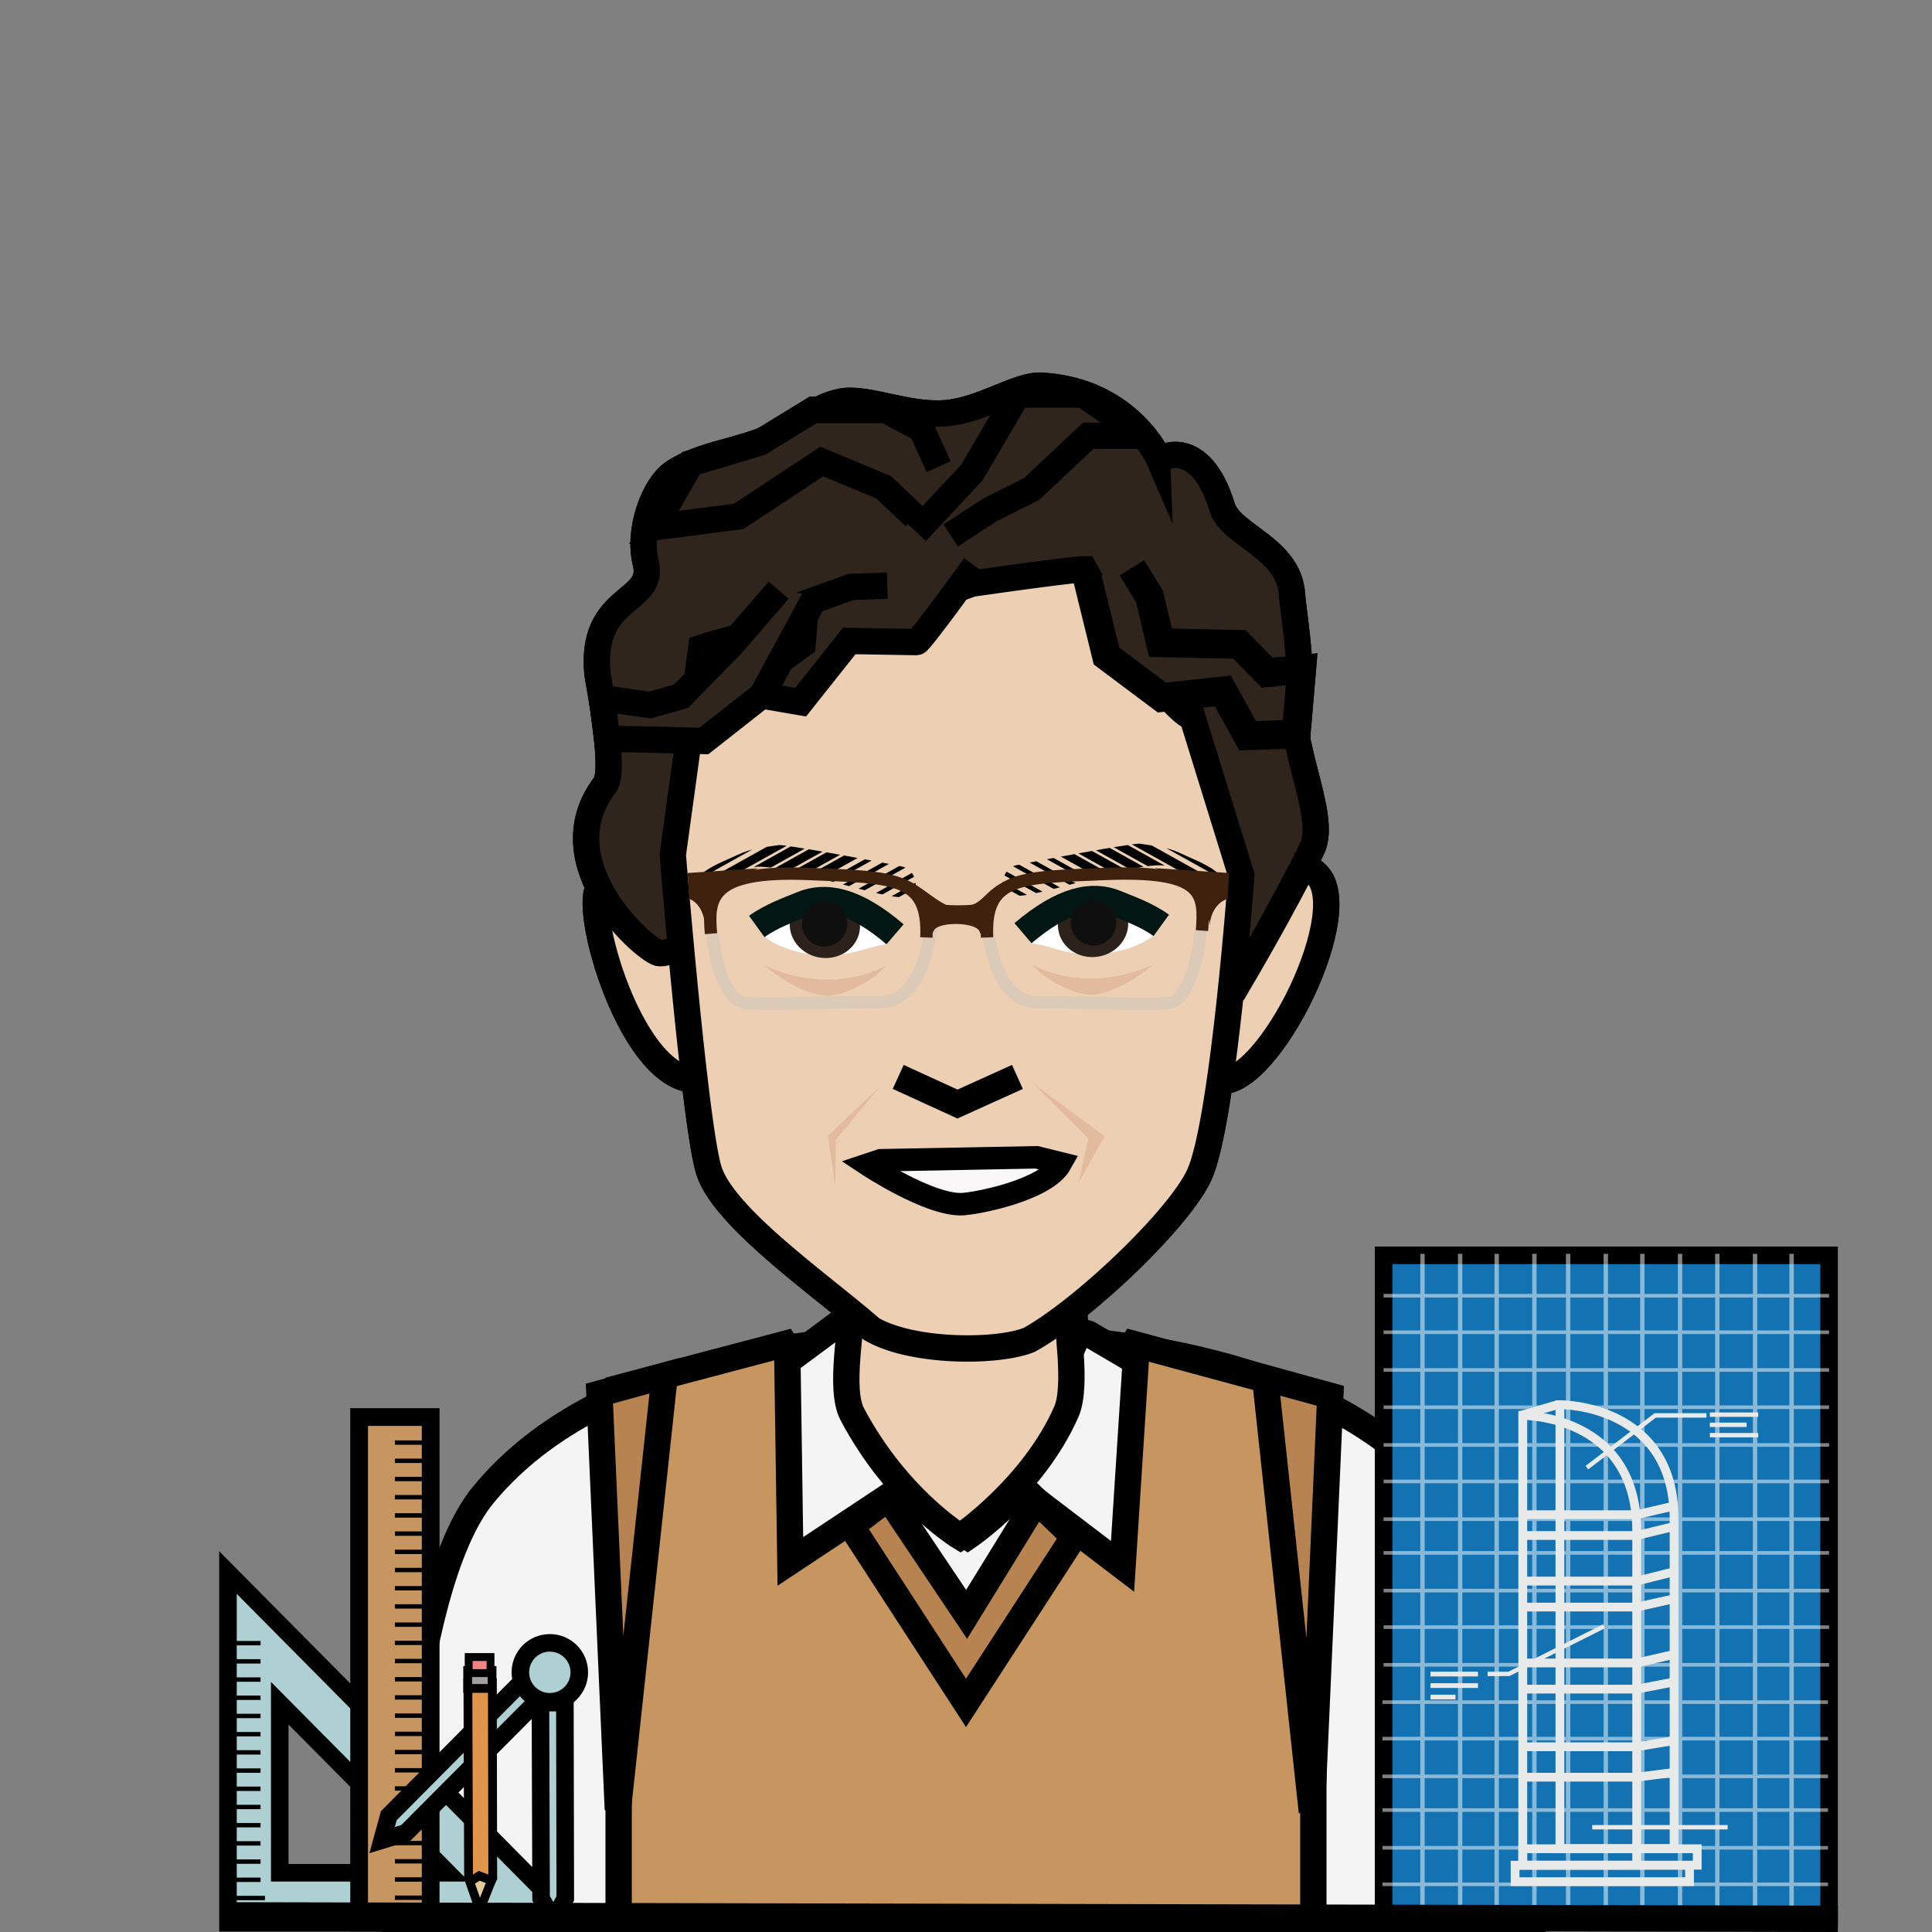 <svg xmlns="http://www.w3.org/2000/svg" xmlns:xlink="http://www.w3.org/1999/xlink" viewBox="0 0 440 440"><rect x="0" y="0" width="440" height="440" fill="#808080" stroke="none"/><defs><style>.cls-1,.cls-12,.cls-15,.cls-16,.cls-19,.cls-20,.cls-21,.cls-33,.cls-34,.cls-35,.cls-36,.cls-38,.cls-39,.cls-9{fill:none;}.cls-2{isolation:isolate;}.cls-3{fill:#f4f4f4;}.cls-11,.cls-12,.cls-13,.cls-15,.cls-16,.cls-18,.cls-23,.cls-24,.cls-25,.cls-26,.cls-27,.cls-28,.cls-29,.cls-3,.cls-30,.cls-31,.cls-4,.cls-5{stroke:#000;}.cls-11,.cls-12,.cls-13,.cls-15,.cls-16,.cls-18,.cls-19,.cls-20,.cls-21,.cls-23,.cls-24,.cls-25,.cls-26,.cls-27,.cls-28,.cls-29,.cls-3,.cls-30,.cls-31,.cls-33,.cls-34,.cls-35,.cls-36,.cls-37,.cls-38,.cls-39,.cls-4,.cls-5,.cls-9{stroke-miterlimit:10;}.cls-11,.cls-12,.cls-23,.cls-3,.cls-4,.cls-5,.cls-9{stroke-width:6px;}.cls-4{fill:#edcfb4;}.cls-18,.cls-5{fill:#30251d;}.cls-6{fill:#e2bb9f;}.cls-7{fill:#fff;}.cls-8{fill:#2d221b;}.cls-9{stroke:#021613;}.cls-10{fill:#0f0f0f;}.cls-11,.cls-25,.cls-26{fill:#c69560;}.cls-13{fill:#f9f7f7;stroke-width:5.12px;}.cls-14{clip-path:url(#clip-path);}.cls-16,.cls-27,.cls-28,.cls-29,.cls-35,.cls-37{stroke-width:2px;}.cls-17{clip-path:url(#clip-path-2);}.cls-18{stroke-width:6.57px;}.cls-19,.cls-20{stroke:#bebfbf;opacity:0.35;}.cls-19{stroke-width:2.85px;}.cls-20,.cls-21{stroke-width:2.81px;}.cls-21{stroke:#3f220e;}.cls-22{fill:#3f220e;}.cls-23{fill:#b78451;}.cls-24{fill:#afd0d3;}.cls-24,.cls-31{stroke-width:4px;}.cls-26{stroke-width:4.04px;}.cls-27{fill:#e0954b;}.cls-28{fill:#e5cb9c;}.cls-29{fill:#a0a0a0;}.cls-30{fill:#f48484;stroke-width:1.79px;}.cls-31{fill:#1272b2;}.cls-32{opacity:0.5;mix-blend-mode:overlay;}.cls-33,.cls-34{stroke:#fff;}.cls-34{stroke-width:0.82px;}.cls-35,.cls-36,.cls-37,.cls-38,.cls-39{stroke:#e8eaea;}.cls-36{stroke-width:2.01px;}.cls-37{fill:#397a8e;}.cls-39{stroke-width:1.08px;}</style><clipPath id="clip-path"><path class="cls-1" d="M259.53,192.14c-1.36-.19-24.68,4.13-28.17,4.94-3.17.73-4.33,5.83-.81,6.85,4.24,1.22,28.92-8.21,35.19-6.7,3.36.81,8.77,4.4,12.4,2.85-.26-1.57-4.27-3.51-5.78-4.17C266.51,193.32,267.35,193.25,259.53,192.14Z"/></clipPath><clipPath id="clip-path-2"><path class="cls-1" d="M177.39,192.46c1.36-.19,24.68,4.11,28.17,4.92,3.17.73,4.33,5.83.81,6.85-4.23,1.22-28.92-8.19-35.19-6.68-3.36.81-8.76,4.4-12.39,2.86.26-1.57,4.26-3.51,5.77-4.18C170.41,193.64,169.57,193.57,177.39,192.46Z"/></clipPath></defs><g class="cls-2"><g id="Vel_arch" data-name="Vel arch"><path class="cls-3" d="M349.05,437.41s-2.23-74.87-20.47-97c-23.93-29-69.79-36.33-109.5-36.33h.5c-39.7,0-85.56,7.29-109.5,36.33-18.24,22.13-20.15,96.76-20.15,96.76Z"/><path class="cls-4" d="M147.09,197.88s-6.91-1.25-10.73,4.32,9,48.72,24.89,43.25"/><path class="cls-4" d="M244.48,321.52C237,338.68,220.32,350,220.32,350s-14.45-8.74-24.6-27.92c-3.06-5.79,0-19.82,0-26.78l48.76.07C244.48,301.47,247.09,315.57,244.48,321.52Z"/><path class="cls-4" d="M282.53,197.76s12.47-4.16,17.63,1.67c8.32,9.42-13.06,51.32-23.78,46.39"/><path class="cls-5" d="M282.46,223.22s9.93-16.83,16.33-29.93c3.91-8-7.2-26.28-3.22-37.55,1.16-3.3-1.17-17.65-1.33-20.31-.6-10.67-13.92-13.44-15.89-19.87-5-16.4-14.26-11.35-14.26-10.78,0,0-6.78-15.81-26.91-16.94-5.43-.3-13.42,5.59-21.82,6.26-8.8.71-18-3.77-23.75-2.64s-8.14,4.32-15.87,8c-7,3.28-16.26,4-22.47,8.27-4.35,3-8.07,13.08-6.21,20.4,2.38,9.39-12.71,7.1-11,25.27.09,1,4.31,21.94,1.72,25.34-13.78,18.15,9.84,38.35,12.46,38.35,17.36,0,25.82-65.84,25.82-65.84s43.71-5.74,45.85-4.66,26.49,1.29,26.49,1.29l13.1,17.24,9.42,9.27S276.13,217.66,282.46,223.22Z"/><path class="cls-4" d="M159.71,147.55s15.8-5.3,44.09-9.79a96,96,0,0,0,17.49-4.83s22.63-3.27,25.69-3.27c18,32.27,24.59,33.74,24.59,33.74l11.13,35.95s-4.08,56.05-9.53,68.13c-4.51,10-26.47,30.87-38.76,37.66-7,2.89-26.55,3-35.92-2.46-11.82-10.29-33.89-25.52-37.1-36.3s-8.17-71.71-8.17-71.71Z"/><polygon class="cls-6" points="235.31 246.74 251.56 258.8 245.53 269.54 247.89 259.32 235.31 246.74"/><polygon class="cls-6" points="200.46 247.41 188.57 258.65 190.24 270.21 190.34 259.6 200.46 247.41"/><path class="cls-6" d="M235.14,219.67c5.58,3.1,15.89,5.34,27.82-.17-1,.55-6.86,6.07-13.77,7C245.46,227.07,237.43,222.94,235.14,219.67Z"/><path class="cls-7" d="M262.79,213c.13-.9-1.14-4.51-11.9-7.37-12.23-3.24-15.45,5-15.59,5.94s-1.79,3.21.11,3.35c2.8.21,7.43,2.44,12.64,2.44C257.9,217.35,262.79,213,262.79,213Z"/><ellipse class="cls-8" cx="248.95" cy="210.49" rx="8.02" ry="7.45" transform="translate(-29.73 41.31) rotate(-8.95)"/><path class="cls-9" d="M264.47,210.75c-3.42-2.48-7.6-3.9-10.24-5-5.42-2.29-12.16-.95-21.25,6.78"/><ellipse class="cls-10" cx="249.03" cy="210.12" rx="5.22" ry="5.17" transform="translate(20.92 442.78) rotate(-85.72)"/><path class="cls-6" d="M201.68,219.92c-5.58,3.1-15.89,5.34-27.82-.17,1,.55,6.86,6.07,13.77,7C191.36,227.32,199.39,223.19,201.68,219.92Z"/><polygon class="cls-11" points="220.14 367.69 258.11 306.06 299.11 317.16 299.11 437.41 140.89 437.41 140.89 316.07 178.78 306.06 220.14 367.69"/><path class="cls-7" d="M174,213.25c-.13-.9,1.14-4.51,11.9-7.37,12.23-3.25,15.45,5,15.59,5.94s1.79,3.21-.11,3.35c-2.8.21-7.43,2.44-12.64,2.44C178.92,217.59,174,213.25,174,213.25Z"/><ellipse class="cls-8" cx="187.87" cy="210.74" rx="7.45" ry="8.02" transform="translate(-49.54 363.52) rotate(-81.05)"/><path class="cls-9" d="M172.35,211c3.42-2.48,7.6-3.9,10.24-5,5.42-2.29,12.16-1,21.25,6.78"/><ellipse class="cls-10" cx="187.79" cy="210.37" rx="5.17" ry="5.22" transform="translate(-15.18 14.6) rotate(-4.28)"/><polyline class="cls-12" points="204.56 245.26 218.06 251.44 231.71 245.26"/><path class="cls-13" d="M241.62,264.94c-3.42,6.2-19.44,9.19-22.54,9.3-7.57.27-21.54-9-21.54-9l3-1,35.54-.67Z"/><path class="cls-3" d="M245.07,305.06l-14.61,32.47,25.19,19.2,3-46.67-10.73-6.29A2.1,2.1,0,0,0,245.07,305.06Z"/><path class="cls-3" d="M193.14,304.18l12,34.75L180,355.6l-.67-45.54,10.1-7.49A2.55,2.55,0,0,1,193.14,304.18Z"/><path class="cls-5" d="M222,128.88s-12.53,17.35-13.24,17.35-15.35-.26-15.35-.26l-11.08,13.95L168,157.45l14.77-10.66.82-9.44,10.26-3.69,8.25-.29"/><g class="cls-14"><line class="cls-15" x1="216.02" y1="194.43" x2="267.19" y2="222.91"/><line class="cls-15" x1="218.99" y1="193.38" x2="270.16" y2="221.86"/><line class="cls-15" x1="222.3" y1="192.04" x2="273.48" y2="220.52"/><line class="cls-15" x1="225.45" y1="190.84" x2="276.62" y2="219.32"/><line class="cls-15" x1="228.59" y1="189.64" x2="279.76" y2="218.13"/><line class="cls-16" x1="231.73" y1="188.45" x2="282.9" y2="216.93"/><line class="cls-16" x1="234.87" y1="187.25" x2="286.04" y2="215.73"/><line class="cls-16" x1="238.01" y1="186.06" x2="289.18" y2="214.54"/><line class="cls-16" x1="241.15" y1="184.86" x2="292.32" y2="213.34"/><line class="cls-16" x1="244.29" y1="183.66" x2="295.46" y2="212.15"/><line class="cls-15" x1="247.43" y1="182.47" x2="298.6" y2="210.95"/><line class="cls-15" x1="250.57" y1="181.27" x2="301.75" y2="209.75"/><line class="cls-15" x1="253.71" y1="180.08" x2="304.89" y2="208.56"/></g><g class="cls-17"><line class="cls-15" x1="220.9" y1="194.72" x2="169.74" y2="223.23"/><line class="cls-15" x1="217.93" y1="193.67" x2="166.78" y2="222.18"/><line class="cls-15" x1="214.62" y1="192.33" x2="163.46" y2="220.84"/><line class="cls-15" x1="211.48" y1="191.14" x2="160.32" y2="219.65"/><line class="cls-15" x1="208.33" y1="189.94" x2="157.18" y2="218.45"/><line class="cls-16" x1="205.19" y1="188.75" x2="154.04" y2="217.26"/><line class="cls-16" x1="202.05" y1="187.55" x2="150.89" y2="216.06"/><line class="cls-16" x1="198.91" y1="186.36" x2="147.75" y2="214.87"/><line class="cls-16" x1="195.77" y1="185.17" x2="144.61" y2="213.67"/><line class="cls-16" x1="192.63" y1="183.97" x2="141.47" y2="212.48"/><line class="cls-15" x1="189.48" y1="182.78" x2="138.33" y2="211.29"/><line class="cls-15" x1="186.34" y1="181.58" x2="135.19" y2="210.09"/><line class="cls-15" x1="183.2" y1="180.39" x2="132.04" y2="208.9"/></g><polyline class="cls-5" points="177.33 134.4 166.62 146.81 155.09 158.57 148.02 160.56 137.11 159.03 138.26 168.25 148.02 168.44 160.31 168.75 173.54 158.35 185.83 135.66"/><polyline class="cls-18" points="257.77 129.32 261.78 135.79 264.3 146.38 282.26 146.76 288.57 153.19 296.44 152.43 295.18 167.18 284.15 167.56 278.48 157.35 264.62 158.86 252.01 149.41 247.65 131.69"/><polyline class="cls-5" points="213.77 106.29 209.85 97.67 201.63 93.36 185.18 93.36 173.04 100.8 157.38 105.5 148.95 120.1 168.25 117.6 187.14 105.11 201.24 110.98 208.29 117.64"/><path class="cls-19" d="M212.22,208.33s-.44,20.09-12.16,19.91-27.54.86-31.05,0c-3.18-.81-6-7.29-6.78-15.53"/><path class="cls-20" d="M224.73,208.38s.43,20.09,11.85,19.91,26.83.86,30.25,0c3.1-.81,5.9-8.25,6.68-16.5"/><polyline class="cls-5" points="208.68 121.17 221.32 107.62 231.78 89.84 246.66 89.84 256.84 96.89 258.02 99.24 247.84 99.24 234.91 111.38 225.51 116.08 216.51 121.95"/><path class="cls-21" d="M273.75,211.94c.57-8.41.61-13.79-22.05-12.9-19.8.79-27.45.61-26.91,14.46"/><path class="cls-21" d="M161.92,212.64c-.65-7.94-.52-14.49,22.14-13.6,19.8.79,27.46.61,26.92,14.46"/><path class="cls-22" d="M206,200.31c2.5.53,6.35,4.26,9.47,5.77a42.67,42.67,0,0,0,5.54,0c2.49-.16,4.31-4.16,8.06-5.32a12.67,12.67,0,0,0-3.74,7.65c-.23,4.94-1.38,5.93-2.24,3.74s-9.31-2.28-10.38-.27c-1.25,2.34-1.63,2.6-2-2.11C210.35,205.69,207.31,201.68,206,200.31Z"/><path class="cls-22" d="M263,197.71l16.91,1.11-.34,5.9s-3.52.74-4.1,6C274.73,201.78,263,197.71,263,197.71Z"/><path class="cls-22" d="M172.69,197.75l-16.08,1.07.34,5.9s3.07.74,3.65,6C161.29,201.78,172.69,197.75,172.69,197.75Z"/><polygon class="cls-23" points="151.37 313.3 140.71 412.13 136.51 317.39 151.37 313.3"/><polygon class="cls-23" points="288.12 313.8 298.77 412.63 302.97 317.89 288.12 313.8"/><polygon class="cls-23" points="193.86 347.57 202.32 341.13 220.14 367.69 236.08 341.81 244.55 349.98 220 387.82 193.86 347.57"/><path class="cls-24" d="M51.92,358.14v79.77H131ZM63.71,387.9,102,426.51H63.71Z"/><line class="cls-25" x1="51.92" y1="374.22" x2="59.34" y2="374.22"/><line class="cls-25" x1="51.92" y1="378.36" x2="59.34" y2="378.36"/><line class="cls-25" x1="51.92" y1="382.51" x2="59.34" y2="382.51"/><line class="cls-25" x1="51.92" y1="386.65" x2="59.34" y2="386.65"/><line class="cls-25" x1="51.92" y1="390.8" x2="59.34" y2="390.8"/><line class="cls-25" x1="51.92" y1="394.95" x2="59.34" y2="394.95"/><line class="cls-25" x1="51.92" y1="399.09" x2="59.34" y2="399.09"/><line class="cls-25" x1="51.92" y1="403.24" x2="59.34" y2="403.24"/><line class="cls-25" x1="51.92" y1="407.38" x2="59.34" y2="407.38"/><line class="cls-25" x1="51.92" y1="411.53" x2="59.34" y2="411.53"/><line class="cls-25" x1="51.92" y1="415.67" x2="59.34" y2="415.67"/><line class="cls-25" x1="51.92" y1="419.82" x2="59.34" y2="419.82"/><line class="cls-25" x1="51.92" y1="423.97" x2="59.34" y2="423.97"/><line class="cls-25" x1="51.92" y1="428.11" x2="59.34" y2="428.11"/><line class="cls-25" x1="52.92" y1="432.26" x2="60.34" y2="432.26"/><rect class="cls-26" x="81.79" y="322.72" width="16.29" height="115.16"/><line class="cls-25" x1="89.93" y1="328.54" x2="97.35" y2="328.54"/><line class="cls-25" x1="89.93" y1="332.69" x2="97.35" y2="332.69"/><line class="cls-25" x1="89.93" y1="336.83" x2="97.35" y2="336.83"/><line class="cls-25" x1="89.93" y1="340.98" x2="97.35" y2="340.98"/><line class="cls-25" x1="89.93" y1="345.13" x2="97.35" y2="345.13"/><line class="cls-25" x1="89.93" y1="349.27" x2="97.35" y2="349.27"/><line class="cls-25" x1="89.93" y1="353.42" x2="97.35" y2="353.42"/><line class="cls-25" x1="89.93" y1="357.56" x2="97.35" y2="357.56"/><line class="cls-25" x1="89.93" y1="361.71" x2="97.35" y2="361.71"/><line class="cls-25" x1="89.93" y1="365.85" x2="97.35" y2="365.85"/><line class="cls-25" x1="89.93" y1="370" x2="97.35" y2="370"/><line class="cls-25" x1="89.93" y1="374.15" x2="97.35" y2="374.15"/><line class="cls-25" x1="89.93" y1="378.29" x2="97.35" y2="378.29"/><line class="cls-25" x1="89.93" y1="382.44" x2="97.35" y2="382.44"/><line class="cls-25" x1="89.93" y1="386.58" x2="97.35" y2="386.58"/><line class="cls-25" x1="89.93" y1="390.73" x2="97.35" y2="390.73"/><line class="cls-25" x1="89.93" y1="394.88" x2="97.35" y2="394.88"/><line class="cls-25" x1="89.93" y1="399.02" x2="97.35" y2="399.02"/><line class="cls-25" x1="89.93" y1="403.17" x2="97.35" y2="403.17"/><line class="cls-25" x1="89.93" y1="407.31" x2="97.35" y2="407.31"/><line class="cls-25" x1="89.93" y1="411.46" x2="97.35" y2="411.46"/><line class="cls-25" x1="89.93" y1="415.6" x2="97.35" y2="415.6"/><line class="cls-25" x1="89.93" y1="419.75" x2="97.35" y2="419.75"/><line class="cls-25" x1="89.93" y1="423.9" x2="97.35" y2="423.9"/><line class="cls-25" x1="89.93" y1="428.04" x2="97.35" y2="428.04"/><line class="cls-25" x1="89.93" y1="432.19" x2="97.35" y2="432.19"/><polygon class="cls-24" points="119.96 381.89 123.91 385.82 92.46 417.4 87.02 419.07 88.55 413.51 119.96 381.89"/><polygon class="cls-24" points="123.08 387.76 128.65 387.75 128.74 432.32 126.08 437.34 123.23 432.33 123.08 387.76"/><circle class="cls-24" cx="125.22" cy="380.86" r="6.71"/><polygon class="cls-27" points="106.56 383.2 112.13 383.19 112.22 427.75 109.56 432.78 106.71 427.77 106.56 383.2"/><polygon class="cls-28" points="109.15 427.19 111.94 428.29 109.25 435.05 106.98 428.54 109.15 427.19"/><rect class="cls-29" x="106.51" y="380.44" width="5.55" height="4.09"/><rect class="cls-30" x="106.74" y="377.38" width="4.97" height="3.66"/><path class="cls-4" d="M147.09,197.88s-6.91-1.25-10.73,4.32,9,48.72,24.89,43.25"/><path class="cls-4" d="M242.85,321.52C235.32,338.68,218.69,350,218.69,350s-14.45-8.74-24.59-27.92c-3.07-5.79,0-19.82,0-26.78l48.75.07C242.85,301.47,245.46,315.57,242.85,321.52Z"/><path class="cls-4" d="M282.53,197.76s12.47-4.16,17.63,1.67c8.32,9.42-13.06,51.32-23.78,46.39"/><path class="cls-5" d="M282.46,223.22s9.93-16.83,16.33-29.93c3.91-8-7.2-26.28-3.22-37.55,1.16-3.3-1.17-17.65-1.33-20.31-.6-10.67-13.92-13.44-15.89-19.87-5-16.4-14.26-11.35-14.26-10.78,0,0-6.78-15.81-26.91-16.94-5.43-.3-13.42,5.59-21.82,6.26-8.8.71-18-3.77-23.75-2.64s-8.14,4.32-15.87,8c-7,3.28-16.26,4-22.47,8.27-4.35,3-8.07,13.08-6.21,20.4,2.38,9.39-12.71,7.1-11,25.27.09,1,4.31,21.94,1.72,25.34-13.78,18.15,9.84,38.35,12.46,38.35,17.36,0,25.82-65.84,25.82-65.84s43.71-5.74,45.85-4.66,26.49,1.29,26.49,1.29l13.1,17.24,9.42,9.27S276.13,217.66,282.46,223.22Z"/><path class="cls-4" d="M159.71,147.55s15.8-5.3,44.09-9.79a96,96,0,0,0,17.49-4.83s22.63-3.27,25.69-3.27c18,32.27,24.59,33.74,24.59,33.74l11.13,35.95s-4.08,56.05-9.53,68.13c-4.51,10-26.47,30.87-38.76,37.66-7,2.89-26.55,3-35.92-2.46-11.82-10.29-33.89-25.52-37.1-36.3s-8.17-71.71-8.17-71.71Z"/><rect class="cls-31" x="315.1" y="285.89" width="101.46" height="151.48"/><g class="cls-32"><line class="cls-33" x1="323.96" y1="285.55" x2="323.96" y2="437.7"/><line class="cls-33" x1="332.54" y1="285.55" x2="332.54" y2="437.7"/><line class="cls-33" x1="340.86" y1="285.55" x2="340.86" y2="437.7"/><line class="cls-33" x1="349.45" y1="285.55" x2="349.45" y2="437.7"/><line class="cls-33" x1="357.13" y1="285.55" x2="357.13" y2="437.7"/><line class="cls-33" x1="365.71" y1="285.55" x2="365.71" y2="437.7"/><line class="cls-33" x1="374.03" y1="285.55" x2="374.03" y2="437.7"/><line class="cls-33" x1="382.62" y1="285.55" x2="382.62" y2="437.7"/><line class="cls-33" x1="391.11" y1="285.55" x2="391.11" y2="437.7"/><line class="cls-33" x1="399.7" y1="285.55" x2="399.7" y2="437.7"/><line class="cls-33" x1="408.02" y1="285.55" x2="408.02" y2="437.7"/><line class="cls-34" x1="315.1" y1="379.15" x2="416.56" y2="379.15"/><line class="cls-34" x1="315.1" y1="370.57" x2="416.56" y2="370.57"/><line class="cls-34" x1="315.1" y1="362.25" x2="416.56" y2="362.25"/><line class="cls-34" x1="315.1" y1="353.66" x2="416.56" y2="353.66"/><line class="cls-34" x1="315.1" y1="345.98" x2="416.56" y2="345.98"/><line class="cls-34" x1="315.1" y1="337.39" x2="416.56" y2="337.39"/><line class="cls-34" x1="315.1" y1="329.08" x2="416.56" y2="329.08"/><line class="cls-34" x1="315.1" y1="320.49" x2="416.56" y2="320.49"/><line class="cls-34" x1="315.1" y1="312" x2="416.56" y2="312"/><line class="cls-34" x1="315.1" y1="303.41" x2="416.56" y2="303.41"/><line class="cls-34" x1="315.1" y1="295.09" x2="416.56" y2="295.09"/><line class="cls-34" x1="314.85" y1="429.14" x2="416.31" y2="429.14"/><line class="cls-34" x1="314.85" y1="420.82" x2="416.31" y2="420.82"/><line class="cls-34" x1="314.85" y1="412.23" x2="416.31" y2="412.23"/><line class="cls-34" x1="314.85" y1="404.55" x2="416.31" y2="404.55"/><line class="cls-34" x1="314.85" y1="395.96" x2="416.31" y2="395.96"/><line class="cls-34" x1="314.85" y1="387.65" x2="416.31" y2="387.65"/></g><path class="cls-35" d="M355.26,421V319.9s26-.21,26,26V421Z"/><path class="cls-36" d="M346.8,424.79V322.35s25.95-.21,25.95,26.28v76.16Z"/><rect class="cls-35" x="346.8" y="421.04" width="39.73" height="3.75"/><rect class="cls-35" x="345.05" y="424.79" width="39.73" height="3.75"/><line class="cls-37" x1="354.76" y1="319.9" x2="346.3" y2="322.35"/><polyline class="cls-35" points="346.8 404.74 372.75 404.74 381.21 403.66"/><polyline class="cls-35" points="346.8 397.81 372.75 397.81 381.21 396.41"/><polyline class="cls-35" points="346.8 384.69 372.75 384.69 381.21 383.06"/><polyline class="cls-35" points="346.8 378.73 372.75 378.73 381.21 376.78"/><polyline class="cls-35" points="346.8 366 372.75 366 381.21 364.11"/><polyline class="cls-35" points="346.8 360.08 372.75 360.08 381.21 357.96"/><polyline class="cls-35" points="346.8 349.7 372.75 349.7 381.21 347.65"/><polyline class="cls-35" points="346.8 344.96 372.75 344.96 381.1 343.01"/><polyline class="cls-38" points="365.31 370.37 343.64 381.22 338.79 381.22"/><polyline class="cls-38" points="388.63 322.35 376.96 322.35 361.41 334.24"/><line class="cls-38" x1="362.62" y1="416.14" x2="393.46" y2="416.14"/><line class="cls-38" x1="389.41" y1="322.18" x2="400.43" y2="322.18"/><line class="cls-38" x1="389.41" y1="324.49" x2="397.78" y2="324.49"/><line class="cls-38" x1="400.43" y1="326.85" x2="389.41" y2="326.85"/><line class="cls-39" x1="325.78" y1="386.49" x2="331.48" y2="386.49"/><line class="cls-39" x1="325.78" y1="383.88" x2="336.6" y2="383.88"/><line class="cls-39" x1="325.78" y1="381.26" x2="336.6" y2="381.26"/><polygon class="cls-6" points="235.31 246.74 251.56 258.8 245.53 269.54 247.89 259.32 235.31 246.74"/><polygon class="cls-6" points="200.46 247.41 188.57 258.65 190.24 270.21 190.34 259.6 200.46 247.41"/><path class="cls-6" d="M235.14,219.67c5.58,3.1,15.89,5.34,27.82-.17-1,.55-6.86,6.07-13.77,7C245.46,227.07,237.43,222.94,235.14,219.67Z"/><path class="cls-7" d="M262.79,213c.13-.9-1.14-4.51-11.9-7.37-12.23-3.24-15.45,5-15.59,5.94s-1.79,3.21.11,3.35c2.8.21,7.43,2.44,12.64,2.44C257.9,217.35,262.79,213,262.79,213Z"/><ellipse class="cls-8" cx="248.95" cy="210.49" rx="8.02" ry="7.45" transform="translate(-29.73 41.31) rotate(-8.95)"/><path class="cls-9" d="M264.47,210.75c-3.42-2.48-7.6-3.9-10.24-5-5.42-2.29-12.16-.95-21.25,6.78"/><ellipse class="cls-10" cx="249.03" cy="210.12" rx="5.22" ry="5.17" transform="translate(20.92 442.78) rotate(-85.72)"/><path class="cls-6" d="M201.68,219.92c-5.58,3.1-15.89,5.34-27.82-.17,1,.55,6.86,6.07,13.77,7C191.36,227.32,199.39,223.19,201.68,219.92Z"/><path class="cls-7" d="M174,213.25c-.13-.9,1.14-4.51,11.9-7.37,12.23-3.25,15.45,5,15.59,5.94s1.79,3.21-.11,3.35c-2.8.21-7.43,2.44-12.64,2.44C178.92,217.59,174,213.25,174,213.25Z"/><ellipse class="cls-8" cx="187.87" cy="210.74" rx="7.45" ry="8.02" transform="translate(-49.54 363.52) rotate(-81.05)"/><path class="cls-9" d="M172.35,211c3.42-2.48,7.6-3.9,10.24-5,5.42-2.29,12.16-1,21.25,6.78"/><ellipse class="cls-10" cx="187.79" cy="210.37" rx="5.17" ry="5.22" transform="translate(-15.18 14.6) rotate(-4.28)"/><polyline class="cls-12" points="204.56 245.26 218.06 251.44 231.71 245.26"/><path class="cls-13" d="M241.62,264.94c-3.42,6.2-19.44,9.19-22.54,9.3-7.57.27-21.54-9-21.54-9l3-1,35.54-.67Z"/><path class="cls-5" d="M222,128.88s-12.53,17.35-13.24,17.35-15.35-.26-15.35-.26l-11.08,13.95L168,157.45l14.77-10.66.82-9.44,10.26-3.69,8.25-.29"/><g class="cls-14"><line class="cls-15" x1="216.02" y1="194.43" x2="267.19" y2="222.91"/><line class="cls-15" x1="218.99" y1="193.38" x2="270.16" y2="221.86"/><line class="cls-15" x1="222.3" y1="192.04" x2="273.48" y2="220.52"/><line class="cls-15" x1="225.45" y1="190.84" x2="276.62" y2="219.32"/><line class="cls-15" x1="228.59" y1="189.64" x2="279.76" y2="218.13"/><line class="cls-16" x1="231.73" y1="188.45" x2="282.9" y2="216.93"/><line class="cls-16" x1="234.87" y1="187.25" x2="286.04" y2="215.73"/><line class="cls-16" x1="238.01" y1="186.06" x2="289.18" y2="214.54"/><line class="cls-16" x1="241.15" y1="184.86" x2="292.32" y2="213.34"/><line class="cls-16" x1="244.29" y1="183.66" x2="295.46" y2="212.15"/><line class="cls-15" x1="247.43" y1="182.47" x2="298.6" y2="210.95"/><line class="cls-15" x1="250.57" y1="181.27" x2="301.75" y2="209.75"/><line class="cls-15" x1="253.71" y1="180.08" x2="304.89" y2="208.56"/></g><g class="cls-17"><line class="cls-15" x1="220.9" y1="194.72" x2="169.74" y2="223.23"/><line class="cls-15" x1="217.93" y1="193.67" x2="166.78" y2="222.18"/><line class="cls-15" x1="214.62" y1="192.33" x2="163.46" y2="220.84"/><line class="cls-15" x1="211.48" y1="191.14" x2="160.32" y2="219.65"/><line class="cls-15" x1="208.33" y1="189.94" x2="157.18" y2="218.45"/><line class="cls-16" x1="205.19" y1="188.75" x2="154.04" y2="217.26"/><line class="cls-16" x1="202.05" y1="187.55" x2="150.89" y2="216.06"/><line class="cls-16" x1="198.91" y1="186.36" x2="147.75" y2="214.87"/><line class="cls-16" x1="195.77" y1="185.17" x2="144.61" y2="213.67"/><line class="cls-16" x1="192.63" y1="183.97" x2="141.47" y2="212.48"/><line class="cls-15" x1="189.48" y1="182.78" x2="138.33" y2="211.29"/><line class="cls-15" x1="186.34" y1="181.58" x2="135.19" y2="210.09"/><line class="cls-15" x1="183.2" y1="180.39" x2="132.04" y2="208.9"/></g><polyline class="cls-5" points="177.33 134.4 166.62 146.81 155.09 158.57 148.02 160.56 137.11 159.03 138.26 168.25 148.02 168.44 160.31 168.75 173.54 158.35 185.83 135.66"/><polyline class="cls-18" points="257.77 129.32 261.78 135.79 264.3 146.38 282.26 146.76 288.57 153.19 296.44 152.43 295.18 167.18 284.15 167.56 278.48 157.35 264.62 158.86 252.01 149.41 247.65 131.69"/><polyline class="cls-5" points="213.77 106.29 209.85 97.67 201.63 93.36 185.18 93.36 173.04 100.8 157.38 105.5 148.95 120.1 168.25 117.6 187.14 105.11 201.24 110.98 208.29 117.64"/><path class="cls-19" d="M212.22,208.33s-.44,20.09-12.16,19.91-27.54.86-31.05,0c-3.18-.81-6-7.29-6.78-15.53"/><path class="cls-20" d="M224.73,208.38s.43,20.09,11.85,19.91,26.83.86,30.25,0c3.1-.81,5.9-8.25,6.68-16.5"/><polyline class="cls-5" points="208.68 121.17 221.32 107.62 231.78 89.84 246.66 89.84 256.84 96.89 258.02 99.24 247.84 99.24 234.91 111.38 225.51 116.08 216.51 121.95"/><path class="cls-21" d="M273.75,211.94c.57-8.41.61-13.79-22.05-12.9-19.8.79-27.45.61-26.91,14.46"/><path class="cls-21" d="M161.92,212.64c-.65-7.94-.52-14.49,22.14-13.6,19.8.79,27.46.61,26.92,14.46"/><path class="cls-22" d="M206,200.31c2.5.53,6.35,4.26,9.47,5.77a42.67,42.67,0,0,0,5.54,0c2.49-.16,4.31-4.16,8.06-5.32a12.67,12.67,0,0,0-3.74,7.65c-.23,4.94-1.38,5.93-2.24,3.74s-9.31-2.28-10.38-.27c-1.25,2.34-1.63,2.6-2-2.11C210.35,205.69,207.31,201.68,206,200.31Z"/><path class="cls-22" d="M263,197.71l16.91,1.11-.34,5.9s-3.52.74-4.1,6C274.73,201.78,263,197.71,263,197.71Z"/><path class="cls-22" d="M172.69,197.75l-16.08,1.07.34,5.9s3.07.74,3.65,6C161.29,201.78,172.69,197.75,172.69,197.75Z"/><line class="cls-11" x1="418.56" y1="437" x2="52.84" y2="436.21"/></g></g></svg>